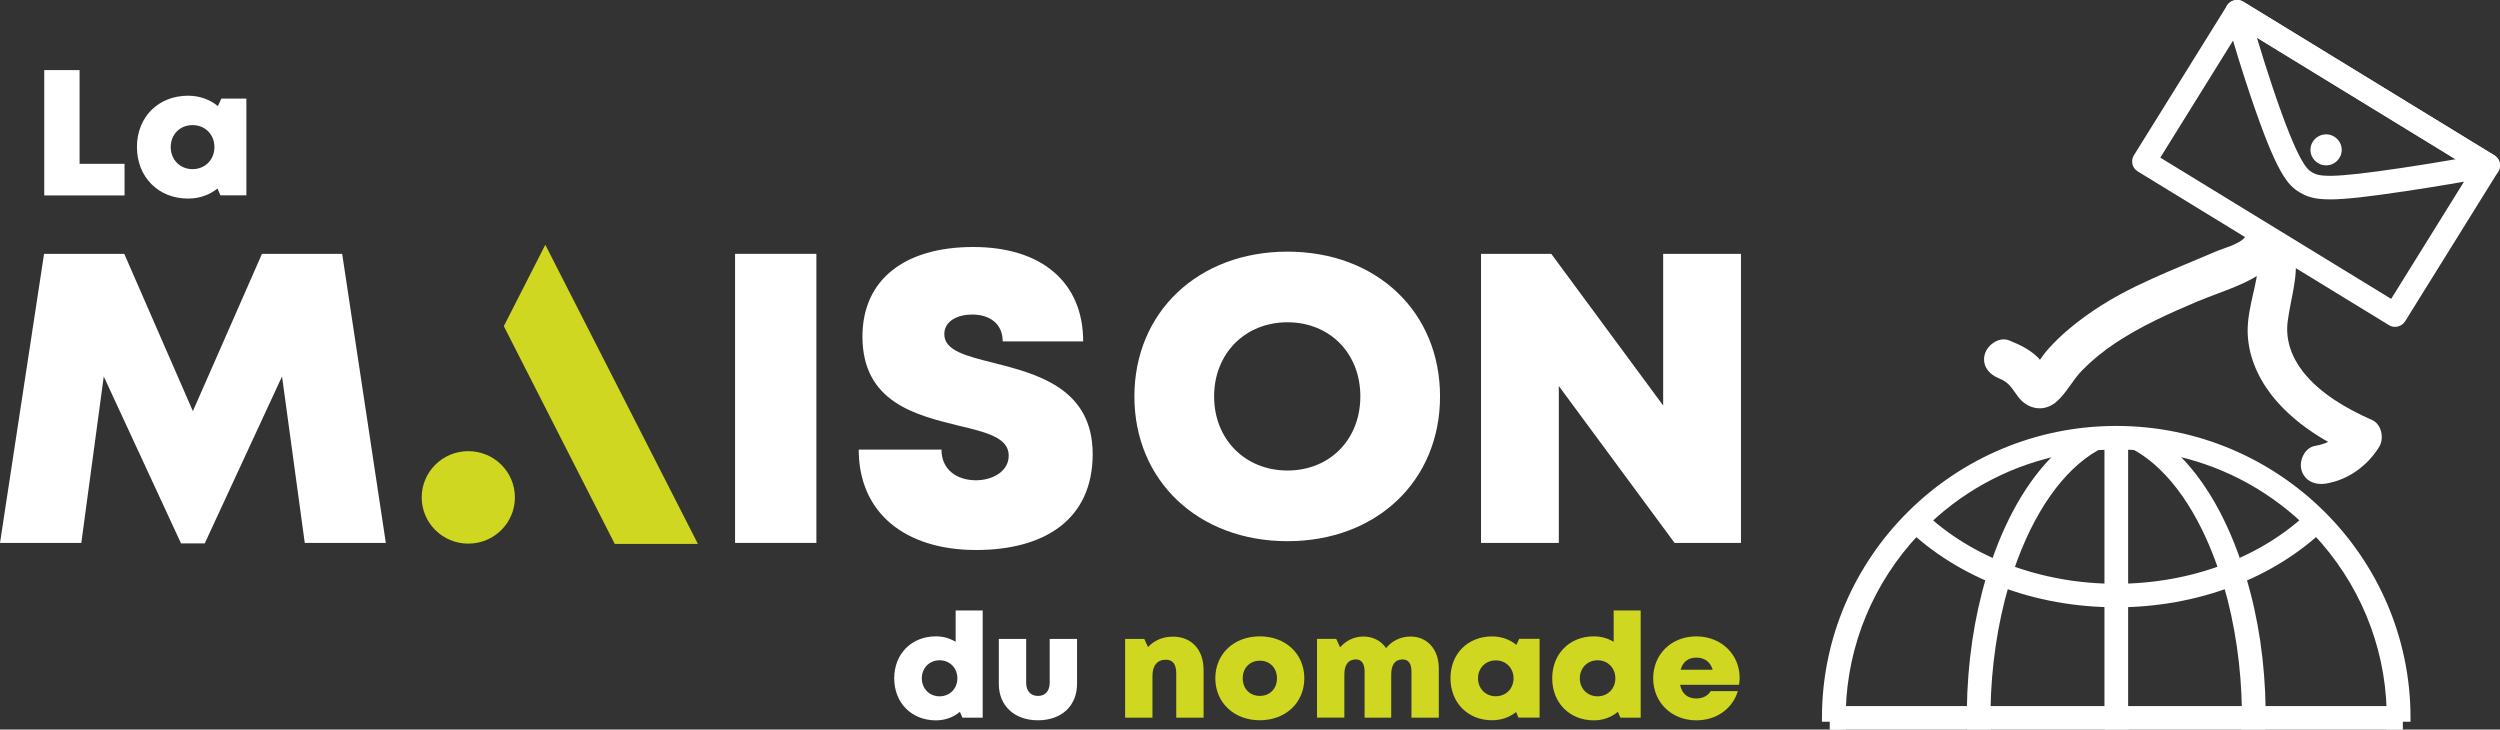 <svg xmlns="http://www.w3.org/2000/svg" width="281" height="82" viewBox="0 0 281 82" fill="none"><rect x="0" y="0" width="281" height="82" fill="#333333" stroke="none"/><g clip-path="url(#clip0_83_232)"><path d="M110.453 68.618V80.669H108.178L107.889 80.01C107.163 80.617 106.238 80.969 105.198 80.969C102.459 80.969 100.51 78.995 100.51 76.241C100.51 73.487 102.463 71.526 105.198 71.526C106.022 71.526 106.776 71.748 107.416 72.14V68.618H110.457H110.453ZM107.607 76.241C107.607 75.085 106.76 74.215 105.61 74.215C104.46 74.215 103.612 75.085 103.612 76.241C103.612 77.398 104.46 78.267 105.61 78.267C106.76 78.267 107.607 77.398 107.607 76.241Z" fill="white"></path><path d="M112.267 76.868V71.817H115.341V76.739C115.341 77.673 115.846 78.223 116.67 78.223C117.493 78.223 117.987 77.665 117.987 76.739V71.817H121.06V76.868C121.06 79.347 119.303 80.961 116.67 80.961C114.036 80.961 112.267 79.347 112.267 76.868Z" fill="white"></path><path d="M135.284 75.27V80.669H132.21V75.691C132.21 74.66 131.819 74.15 131.044 74.15C130.086 74.15 129.536 74.813 129.536 75.942V80.669H126.462V71.817H128.619L129.038 72.731C129.703 71.995 130.694 71.558 131.847 71.558C133.918 71.558 135.28 73.018 135.28 75.275L135.284 75.27Z" fill="#CFD720"></path><path d="M136.601 76.241C136.601 73.495 138.696 71.525 141.603 71.525C144.509 71.525 146.605 73.499 146.605 76.241C146.605 78.983 144.501 80.957 141.603 80.957C138.704 80.957 136.601 78.975 136.601 76.241ZM141.607 78.219C142.728 78.219 143.531 77.414 143.531 76.241C143.531 75.068 142.728 74.263 141.607 74.263C140.486 74.263 139.683 75.068 139.683 76.241C139.683 77.414 140.486 78.219 141.607 78.219Z" fill="#CFD720"></path><path d="M161.721 75.117V80.669H158.647V75.493C158.647 74.567 158.305 74.122 157.653 74.122C156.809 74.122 156.372 74.7 156.372 75.812V80.665H153.38V75.489C153.38 74.591 153.042 74.118 152.398 74.118C151.562 74.118 151.105 74.708 151.105 75.808V80.661H148.032V71.809H150.192L150.628 72.759C151.273 72.015 152.21 71.546 153.238 71.546C154.326 71.546 155.243 72.031 155.798 72.848C156.438 72.047 157.428 71.546 158.537 71.546C160.449 71.546 161.721 73.022 161.721 75.109V75.117Z" fill="#CFD720"></path><path d="M173.05 71.805V80.657H170.673L170.408 80.031C169.679 80.617 168.753 80.957 167.714 80.957C164.986 80.957 163.034 78.983 163.034 76.229C163.034 73.475 164.982 71.534 167.714 71.534C168.766 71.534 169.703 71.882 170.441 72.484L170.755 71.801H173.046L173.05 71.805ZM170.123 76.241C170.123 75.093 169.275 74.227 168.125 74.227C166.976 74.227 166.128 75.093 166.128 76.241C166.128 77.39 166.976 78.259 168.125 78.259C169.275 78.259 170.123 77.398 170.123 76.241Z" fill="#CFD720"></path><path d="M184.412 68.618V80.669H182.137L181.848 80.01C181.122 80.617 180.196 80.969 179.157 80.969C176.417 80.969 174.469 78.995 174.469 76.241C174.469 73.487 176.417 71.526 179.157 71.526C179.98 71.526 180.735 71.748 181.375 72.14V68.618H184.416H184.412ZM181.566 76.241C181.566 75.085 180.718 74.215 179.569 74.215C178.419 74.215 177.571 75.085 177.571 76.241C177.571 77.398 178.419 78.267 179.569 78.267C180.718 78.267 181.566 77.398 181.566 76.241Z" fill="#CFD720"></path><path d="M195.537 76.16C195.537 76.427 195.512 76.694 195.472 76.969H188.843C189.043 77.984 189.695 78.51 190.665 78.51C191.383 78.51 191.982 78.198 192.28 77.681H195.337C194.709 79.703 192.903 80.965 190.665 80.965C187.881 80.965 185.818 78.947 185.818 76.241C185.818 73.535 187.865 71.529 190.665 71.529C193.466 71.529 195.533 73.564 195.533 76.164L195.537 76.16ZM188.9 75.278H192.508C192.239 74.393 191.595 73.916 190.669 73.916C189.744 73.916 189.153 74.397 188.9 75.278Z" fill="#CFD720"></path><path d="M269.202 36.737C268.958 36.737 268.713 36.669 268.505 36.539L240.286 19.271C239.659 18.886 239.467 18.073 239.85 17.455L250.315 0.627C250.503 0.328 250.8 0.113 251.143 0.032C251.485 -0.044 251.848 0.008 252.15 0.194L280.368 17.463C280.996 17.847 281.188 18.66 280.804 19.279L270.34 36.107C270.152 36.406 269.854 36.62 269.512 36.701C269.41 36.725 269.308 36.737 269.206 36.737H269.202ZM242.818 17.718L268.766 33.595L277.828 19.016L251.88 3.138L242.818 17.718Z" fill="white"></path><path d="M261.86 22.409C260.209 22.409 259.361 22.138 258.529 21.648C257.135 20.828 255.92 19.566 252.949 10.754C251.942 7.773 251.008 4.715 250.164 1.666C250.021 1.144 250.213 0.586 250.653 0.259C251.094 -0.065 251.685 -0.093 252.149 0.194L280.368 17.463C280.837 17.75 281.077 18.292 280.98 18.83C280.878 19.368 280.458 19.788 279.916 19.889C276.777 20.472 273.568 21.009 270.384 21.487C266.12 22.126 263.568 22.413 261.864 22.413L261.86 22.409ZM259.891 19.376C260.71 19.857 261.864 20.083 269.989 18.87C271.995 18.571 274.009 18.247 276.01 17.899L253.674 4.23C254.245 6.139 254.848 8.044 255.476 9.916C258.362 18.474 259.357 19.06 259.891 19.376Z" fill="white"></path><path d="M253.678 29.555C253.845 30.712 253.495 31.929 253.246 33.049C252.944 34.396 252.635 35.779 252.635 37.162C252.639 39.763 253.678 42.254 255.248 44.304C257.535 47.285 260.951 49.509 264.379 51.017C264.115 50.014 263.85 49.008 263.585 48.005C262.859 49.185 261.673 49.877 260.234 50.112C259.051 50.306 258.391 51.762 258.684 52.821C259.031 54.071 260.229 54.552 261.416 54.358C263.927 53.95 266.108 52.36 267.421 50.225C267.995 49.291 267.71 47.689 266.626 47.212C263.801 45.97 260.78 44.235 258.86 41.785C257.596 40.171 256.874 38.222 257.131 36.171C257.47 33.486 258.358 31.136 257.963 28.382C257.792 27.205 256.283 26.558 255.231 26.845C253.955 27.193 253.511 28.374 253.682 29.555H253.678Z" fill="white"></path><path d="M252.341 26.651C251.73 27.452 249.92 27.897 249.027 28.281C247.849 28.791 246.662 29.28 245.476 29.777C243.063 30.793 240.649 31.824 238.346 33.069C236.308 34.173 234.371 35.459 232.594 36.944C231.754 37.643 230.959 38.4 230.233 39.217C229.447 40.098 228.847 41.214 228.016 42.035C228.342 41.845 228.668 41.659 228.994 41.469L228.648 41.611H229.83L229.569 41.554C229.895 41.744 230.221 41.93 230.547 42.12C229.928 41.57 229.585 40.656 228.945 40.066C228.032 39.225 226.968 38.723 225.827 38.262C224.71 37.809 223.397 38.755 223.095 39.799C222.732 41.057 223.54 42.06 224.644 42.508C225.863 43.002 226.124 43.641 226.825 44.583C227.893 46.015 229.744 46.379 231.155 45.149C232.259 44.183 232.973 42.711 234.012 41.647C235.146 40.49 236.397 39.471 237.747 38.574C240.621 36.661 243.78 35.241 246.956 33.898C250.038 32.596 254.078 31.617 256.173 28.872C256.903 27.917 256.32 26.417 255.378 25.859C254.249 25.187 253.063 25.705 252.341 26.647V26.651Z" fill="white"></path><path d="M261.452 18.587C262.423 18.587 263.209 17.807 263.209 16.844C263.209 15.881 262.423 15.101 261.452 15.101C260.482 15.101 259.695 15.881 259.695 16.844C259.695 17.807 260.482 18.587 261.452 18.587Z" fill="white"></path><path d="M237.873 48.312C219.862 48.312 205.231 62.831 205.231 80.678H206.12V81.559H207.025C207.009 81.276 207.009 80.977 207.009 80.678C207.009 80.378 207.009 80.079 207.025 79.796C207.237 72.043 210.38 65.031 215.374 59.745C215.782 59.32 216.189 58.9 216.634 58.495C220.808 54.548 226.116 51.766 232.015 50.637C233.169 50.407 234.343 50.249 235.533 50.16C236.014 50.124 236.491 50.108 236.988 50.091C237.274 50.075 237.575 50.075 237.877 50.075C238.179 50.075 238.48 50.075 238.766 50.091C239.263 50.091 239.744 50.128 240.205 50.16C241.395 50.249 242.565 50.407 243.723 50.617C249.618 51.745 254.93 54.548 259.121 58.491C259.549 58.896 259.973 59.32 260.364 59.741C265.354 65.026 268.497 72.039 268.713 79.792C268.729 80.075 268.729 80.374 268.729 80.674C268.729 80.973 268.729 81.272 268.713 81.555H269.618V80.674H270.507C270.507 62.827 255.871 48.308 237.881 48.308L237.873 48.312Z" fill="white"></path><path d="M270.054 82H268.232L268.26 81.531C268.277 81.256 268.277 80.965 268.277 80.678C268.277 80.39 268.277 80.095 268.26 79.824C268.061 72.472 265.138 65.455 260.034 60.048C259.646 59.627 259.227 59.211 258.807 58.815C254.571 54.827 249.324 52.142 243.633 51.054C242.431 50.836 241.297 50.686 240.168 50.605C239.716 50.569 239.251 50.536 238.762 50.536C238.456 50.52 238.191 50.528 237.873 50.52C237.555 50.516 237.29 50.52 237.013 50.536C236.507 50.552 236.034 50.573 235.562 50.605C234.392 50.69 233.226 50.848 232.1 51.074C226.381 52.166 221.142 54.843 216.939 58.819C216.495 59.223 216.091 59.64 215.692 60.056C210.592 65.459 207.669 72.476 207.469 79.812C207.453 80.099 207.453 80.39 207.453 80.682C207.453 80.973 207.453 81.264 207.469 81.535L207.498 82.004H205.676V81.122H204.787V80.682C204.787 62.592 219.63 47.875 237.873 47.875C256.116 47.875 270.943 62.592 270.943 80.682V81.122H270.054V82.004V82ZM269.161 81.118V80.237H270.046C269.81 62.835 255.464 48.753 237.869 48.753C220.274 48.753 205.912 62.835 205.672 80.237H206.556V81.118V80.678C206.556 80.37 206.556 80.059 206.572 79.772C206.78 72.233 209.789 65.01 215.04 59.446C215.46 59.013 215.875 58.584 216.324 58.172C220.641 54.087 226.038 51.329 231.921 50.205C233.079 49.974 234.282 49.812 235.488 49.723C235.973 49.687 236.458 49.671 236.964 49.651C237.527 49.614 238.195 49.614 238.782 49.651C239.308 49.667 239.752 49.687 240.225 49.723C241.387 49.808 242.553 49.958 243.788 50.188C249.651 51.309 255.052 54.071 259.41 58.18C259.846 58.592 260.278 59.021 260.678 59.454C265.925 65.014 268.933 72.237 269.141 79.788C269.157 80.063 269.157 80.37 269.157 80.682C269.157 80.827 269.157 80.977 269.157 81.122L269.161 81.118Z" fill="white"></path><path d="M254.229 80.678C254.229 80.977 254.229 81.276 254.212 81.559H252.435C252.451 81.276 252.451 80.977 252.451 80.678C252.451 80.378 252.451 80.079 252.435 79.796C252.366 74.773 251.62 69.948 250.356 65.649C250.176 65.087 250.001 64.521 249.805 63.975C247.637 57.581 244.265 52.558 240.16 50.233L240.197 50.164L241.049 48.7C241.974 49.23 242.859 49.865 243.711 50.621C246.997 53.493 249.659 57.933 251.473 63.308C251.685 63.854 251.864 64.416 252.023 64.998C253.373 69.455 254.135 74.494 254.208 79.8C254.225 80.083 254.225 80.382 254.225 80.682L254.229 80.678Z" fill="white"></path><path d="M254.628 82H251.962L251.991 81.531C252.007 81.256 252.007 80.965 252.007 80.677C252.007 80.39 252.007 80.095 251.991 79.824C251.921 74.987 251.212 70.134 249.932 65.775C249.736 65.16 249.573 64.634 249.39 64.125C247.184 57.614 243.829 52.821 239.944 50.617L239.585 50.411L239.769 50.039L240.894 48.097L241.277 48.316C242.239 48.866 243.16 49.529 244.017 50.289C247.302 53.165 250.03 57.618 251.901 63.166C252.092 63.656 252.276 64.226 252.459 64.881C253.845 69.459 254.587 74.478 254.661 79.788C254.677 80.059 254.677 80.366 254.677 80.674C254.677 80.981 254.677 81.292 254.661 81.579L254.636 81.992L254.628 82ZM252.896 81.118H253.784C253.784 80.973 253.784 80.827 253.784 80.677C253.784 80.386 253.784 80.095 253.768 79.824C253.699 74.648 252.949 69.572 251.603 65.124C251.428 64.485 251.253 63.947 251.065 63.465C249.239 58.046 246.597 53.723 243.425 50.953C242.728 50.334 241.982 49.78 241.216 49.311L240.767 50.079C244.681 52.477 248.032 57.343 250.233 63.842C250.417 64.355 250.588 64.893 250.755 65.427C252.088 69.969 252.814 74.902 252.883 79.796C252.9 80.067 252.9 80.374 252.9 80.682C252.9 80.827 252.9 80.977 252.9 81.122L252.896 81.118Z" fill="white"></path><path d="M235.562 50.233C231.477 52.558 228.085 57.561 225.916 63.959C225.721 64.521 225.545 65.087 225.366 65.649C224.106 69.948 223.36 74.777 223.287 79.796C223.27 80.079 223.27 80.378 223.27 80.678C223.27 80.977 223.27 81.276 223.287 81.559H221.509C221.493 81.276 221.493 80.977 221.493 80.678C221.493 80.378 221.493 80.079 221.509 79.796C221.579 74.494 222.345 69.455 223.674 64.978C223.833 64.416 224.012 63.85 224.224 63.304C226.055 57.929 228.717 53.489 232.003 50.637C232.855 49.861 233.743 49.226 234.665 48.7L235.517 50.164L235.553 50.233H235.562Z" fill="white"></path><path d="M223.764 82H221.098L221.073 81.587C221.057 81.296 221.057 80.989 221.057 80.681C221.057 80.374 221.057 80.063 221.073 79.776C221.142 74.518 221.88 69.491 223.258 64.861C223.442 64.214 223.629 63.656 223.821 63.154C225.708 57.609 228.44 53.161 231.721 50.314C232.565 49.545 233.462 48.894 234.457 48.324L234.84 48.106L236.136 50.33L235.786 50.621C231.889 52.837 228.537 57.63 226.344 64.104C226.149 64.666 225.973 65.225 225.794 65.787C224.518 70.142 223.804 74.995 223.735 79.808C223.719 80.103 223.719 80.394 223.719 80.681C223.719 80.969 223.719 81.264 223.735 81.535L223.764 82.004V82ZM221.941 81.118H222.83C222.83 80.973 222.83 80.823 222.83 80.677C222.83 80.37 222.83 80.059 222.846 79.772C222.916 74.898 223.641 69.964 224.942 65.528C225.121 64.95 225.301 64.383 225.5 63.817C227.694 57.347 231.041 52.489 234.962 50.079L234.514 49.311C233.727 49.792 233.001 50.338 232.308 50.965C229.137 53.719 226.491 58.034 224.652 63.449C224.461 63.943 224.286 64.477 224.106 65.099C222.749 69.661 222.027 74.607 221.958 79.804C221.941 80.099 221.941 80.39 221.941 80.677C221.941 80.827 221.941 80.973 221.941 81.118Z" fill="white"></path><path d="M238.762 49.194H236.984V81.559H238.762V49.194Z" fill="white"></path><path d="M239.202 82H236.54V48.753H239.202V82ZM237.429 81.118H238.317V49.634H237.429V81.118Z" fill="white"></path><path d="M237.861 67.817C228.855 67.817 220.388 64.626 214.632 59.065L215.871 57.804C221.301 63.049 229.316 66.054 237.865 66.054C246.414 66.054 254.514 63.017 259.944 57.715L261.187 58.972C255.431 64.594 246.927 67.817 237.861 67.817Z" fill="white"></path><path d="M237.861 68.258C228.741 68.258 220.16 65.022 214.318 59.381L214 59.074L215.859 57.181L216.177 57.488C221.522 62.653 229.426 65.617 237.857 65.617C246.287 65.617 254.278 62.624 259.626 57.407L259.944 57.1L261.811 58.985L261.497 59.292C255.66 64.99 247.041 68.262 237.861 68.262V68.258ZM215.26 59.053C220.926 64.347 229.137 67.376 237.861 67.376C246.585 67.376 254.889 64.315 260.556 58.964L259.932 58.337C254.428 63.526 246.414 66.495 237.861 66.495C229.308 66.495 221.383 63.559 215.879 58.422L215.26 59.053Z" fill="white"></path><path d="M269.61 79.8H206.116V81.563H269.61V79.8Z" fill="white"></path><path d="M270.054 82H205.676V79.359H270.054V82ZM206.56 81.118H269.165V80.237H206.56V81.118Z" fill="white"></path><path d="M144.709 60.829C134.668 60.829 127.506 54.022 127.506 44.559C127.506 35.095 134.668 28.285 144.709 28.285C154.75 28.285 161.86 35.063 161.86 44.559C161.86 54.055 154.721 60.829 144.709 60.829ZM152.903 44.555C152.903 39.706 149.463 36.224 144.709 36.224C139.956 36.224 136.466 39.73 136.466 44.555C136.466 49.38 139.956 52.886 144.709 52.886C149.463 52.886 152.903 49.404 152.903 44.555Z" fill="white"></path><path d="M34.256 61.023L31.7 42.31L23.013 61.075H20.347L11.663 42.318L9.14 61.023H0L4.953 28.532H13.967L21.68 46.213L29.446 28.532H38.459L43.367 61.023H34.264H34.256Z" fill="white"></path><path d="M82.622 28.532H91.761V61.023H82.622V28.532Z" fill="white"></path><path d="M96.515 50.532H105.822C105.822 52.854 107.628 53.982 109.687 53.982C111.578 53.982 113.38 52.983 113.38 51.212C113.38 49.173 110.832 48.583 107.713 47.835C102.98 46.666 96.939 45.23 96.939 37.829C96.939 31.431 101.676 27.763 109.397 27.763C117.118 27.763 121.749 31.763 121.749 38.375H112.703C112.703 36.321 111.162 35.354 109.287 35.354C107.681 35.354 106.14 36.046 106.14 37.562C106.14 39.411 108.606 40.017 111.688 40.786C116.511 42.019 122.817 43.617 122.817 51.038C122.817 58.459 117.322 61.82 109.715 61.82C101.696 61.82 96.519 57.614 96.519 50.532H96.515Z" fill="white"></path><path d="M195.684 28.532V61.023H188.223L175.211 43.39V61.023H166.466V28.532H174.363L186.939 45.578V28.532H195.684Z" fill="white"></path><path d="M57.876 55.907C57.876 58.778 55.532 61.104 52.638 61.104C49.743 61.104 47.399 58.778 47.399 55.907C47.399 53.035 49.743 50.71 52.638 50.71C55.532 50.71 57.876 53.035 57.876 55.907ZM78.447 61.14H69.099L56.629 36.66L61.292 27.513L78.447 61.14Z" fill="#CFD720"></path><path d="M13.999 18.413V21.968H4.974V7.878H8.944V18.413H13.999Z" fill="white"></path><path d="M27.693 11.085V21.956H24.77L24.448 21.188C23.551 21.907 22.413 22.32 21.142 22.32C17.791 22.32 15.393 19.897 15.393 16.52C15.393 13.152 17.791 10.758 21.142 10.758C22.43 10.758 23.583 11.182 24.492 11.926L24.876 11.085H27.693ZM24.101 16.529C24.101 15.117 23.058 14.062 21.643 14.062C20.22 14.062 19.189 15.117 19.189 16.529C19.189 17.948 20.232 19.012 21.643 19.012C23.058 19.012 24.101 17.948 24.101 16.529Z" fill="white"></path></g><defs><clipPath id="clip0_83_232"><rect width="281" height="82" fill="white"></rect></clipPath></defs></svg>